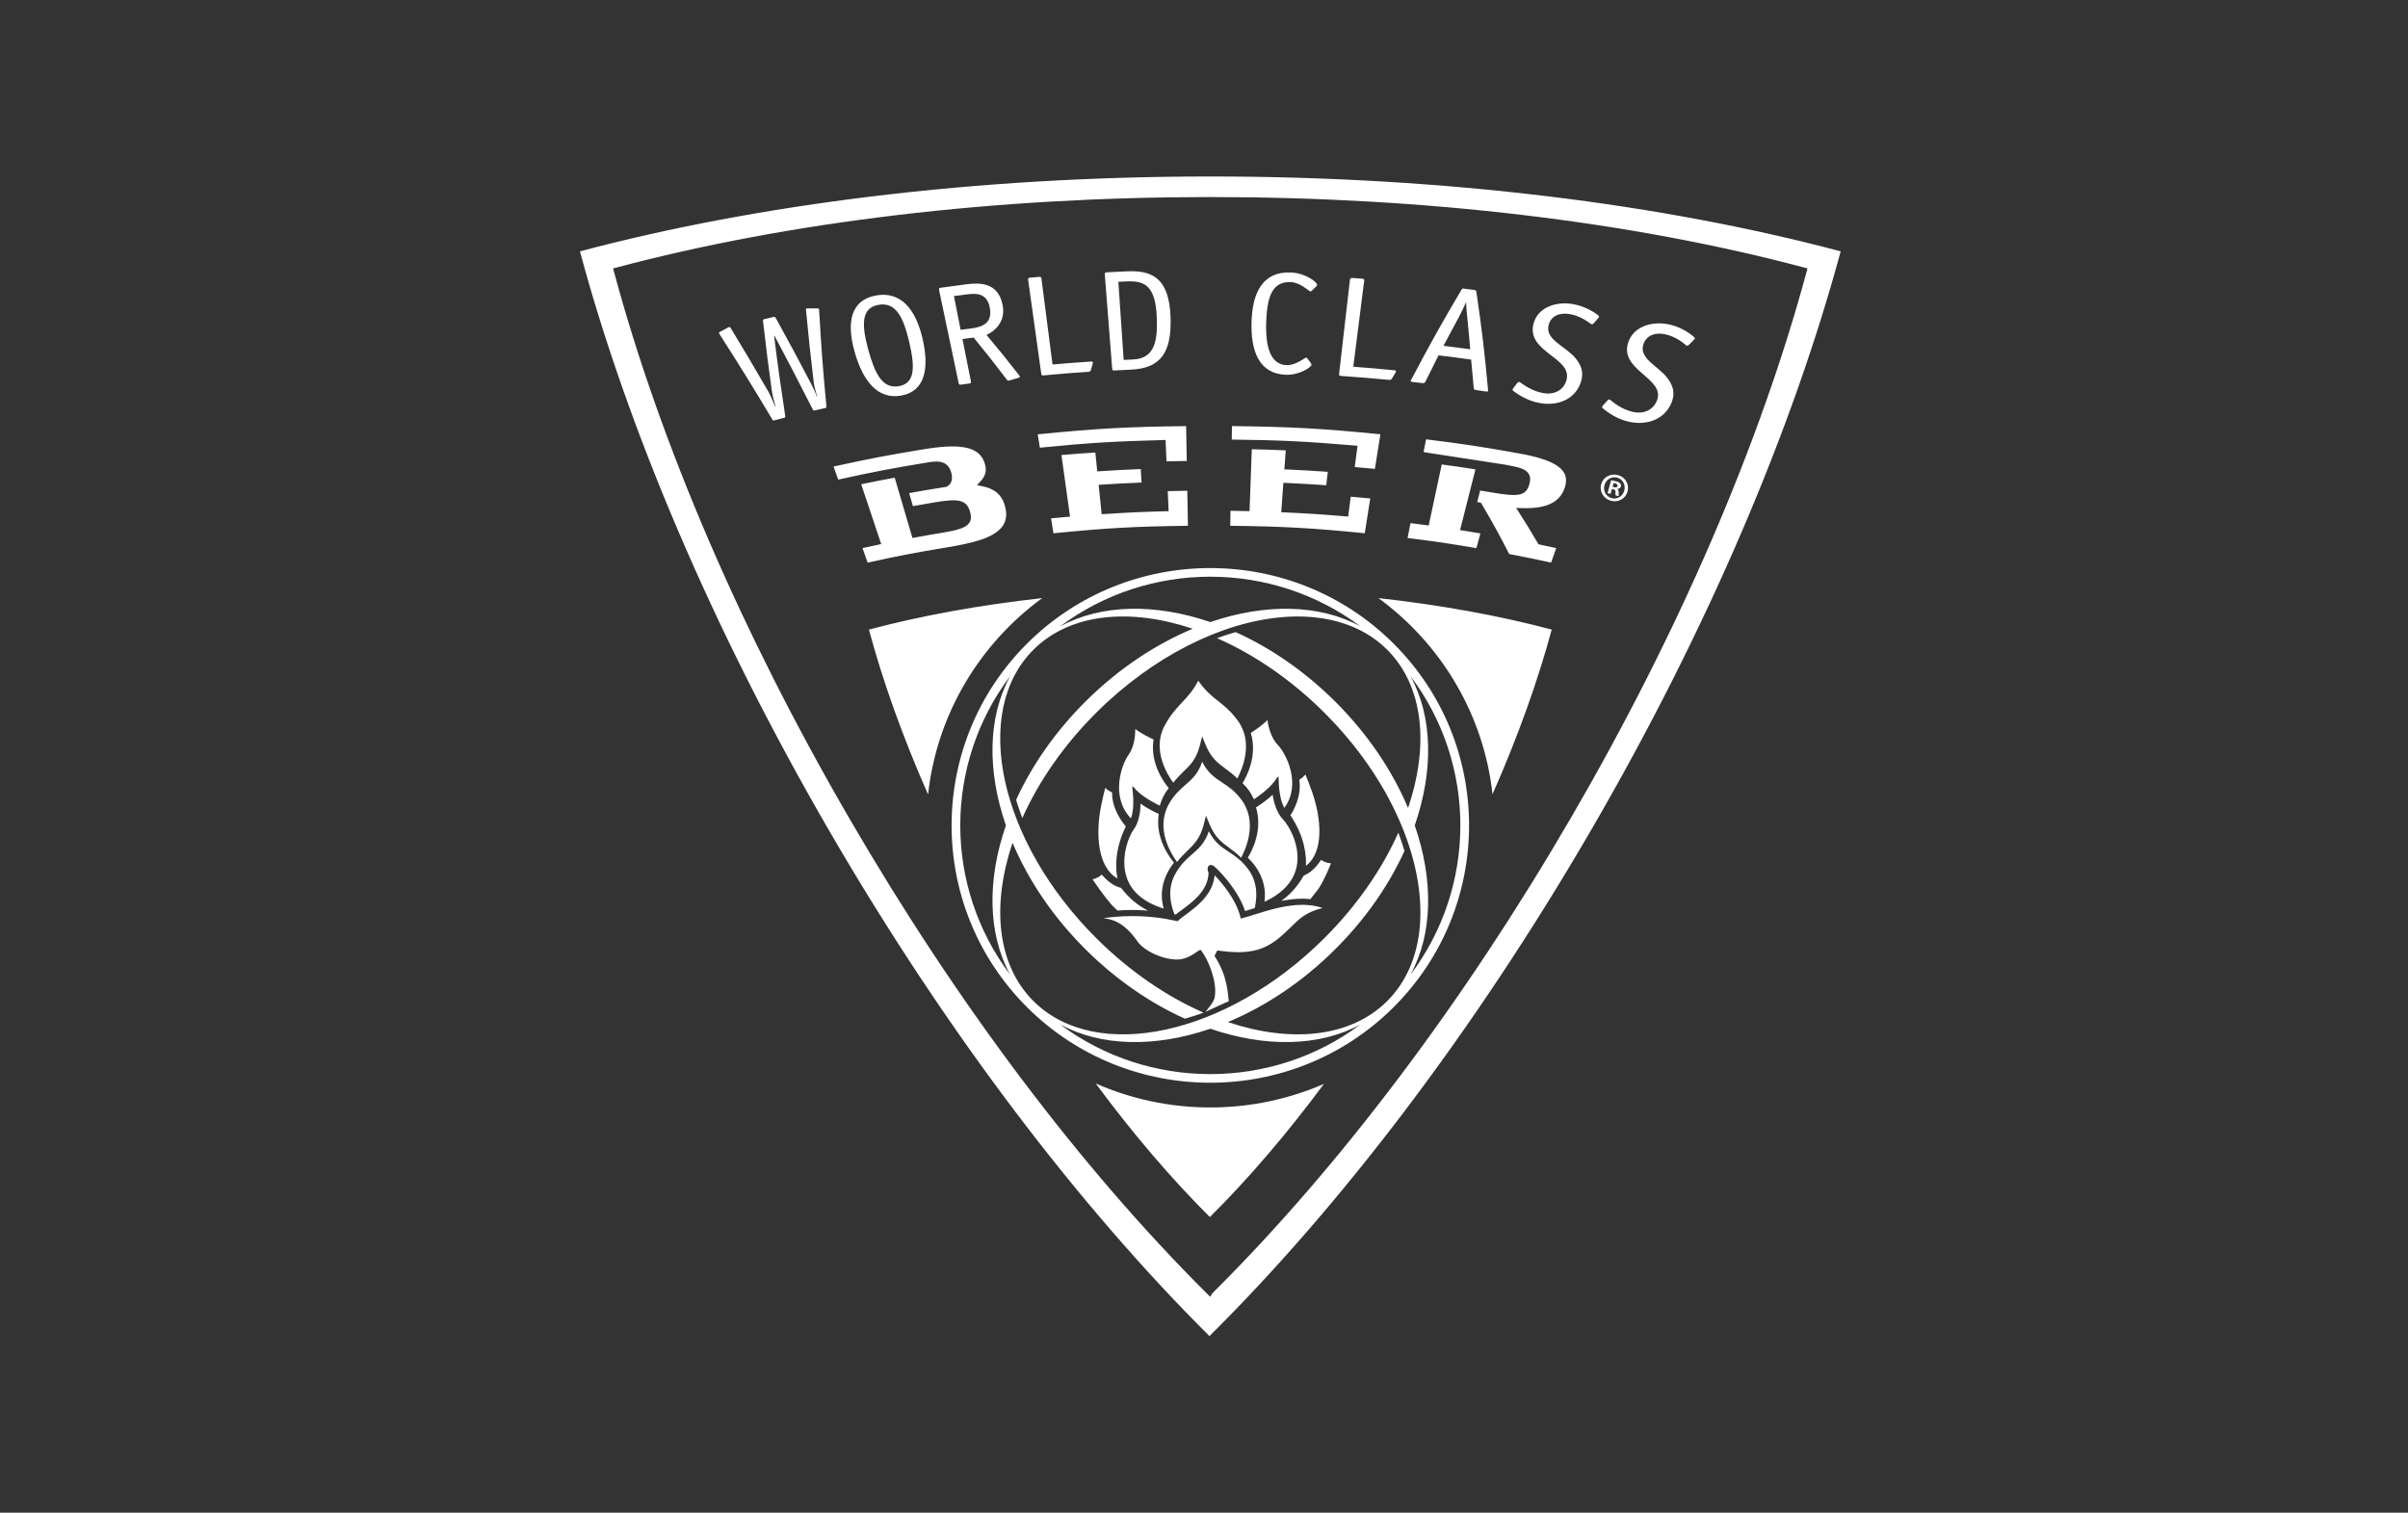<svg xmlns:xlink="http://www.w3.org/1999/xlink" xmlns="http://www.w3.org/2000/svg" version="1.1" viewBox="0 0 191 120" height="120px" width="191px">
    <rect x="0" y="0" width="191" height="120" fill="#333333" stroke="none"/>
    <title>Client Logos/NE Bev</title>
    <g fill-rule="evenodd" fill="none" stroke-width="1" stroke="none" id="Client-Logos/NE-Bev">
        <path fill="#FFFFFF" id="Fill-16" d="M108.251,42.301 C104.021,41.883 101.833,41.761 97.581,41.709 L97.601,40.519 C98.056,40.526 98.351,40.53 98.869,40.543 L99.112,40.547 L99.291,35.636 C100.315,35.66 100.927,35.681 101.984,35.728 L101.874,37.234 L102.128,37.244 C103.411,37.302 104.086,37.343 105.319,37.429 L105.196,38.495 C103.978,38.409 103.312,38.37 102.036,38.312 L101.794,38.302 L101.626,40.635 L101.878,40.646 C103.827,40.736 104.774,40.798 106.699,40.959 L106.934,40.98 L107.141,39.4 C107.727,39.449 108.109,39.483 108.687,39.541 L108.251,42.301 Z M82.313,34.454 C86.978,33.991 89.389,33.858 94.082,33.803 L94.132,36.567 C93.526,36.573 93.131,36.582 92.526,36.597 L92.452,34.903 L92.209,34.909 C88.272,35.014 86.316,35.136 82.481,35.516 L82.313,34.454 Z M124.05,37.489 C124.251,37.83 124.27,38.231 124.104,38.713 C123.712,39.865 122.638,40.369 120.726,40.309 L120.258,40.294 L120.508,40.686 C121.118,41.641 121.405,42.113 121.978,43.086 L122.032,43.178 L122.14,43.202 C122.67,43.313 122.979,43.378 123.44,43.479 L123.03,44.632 C121.745,44.349 121.032,44.203 119.706,43.95 C118.902,42.378 118.462,41.579 117.526,39.981 L117.466,39.88 L117.17,39.831 L117.405,38.913 C117.718,38.962 117.934,38.999 118.298,39.061 C120.407,39.417 121.017,39.378 121.303,38.43 C121.407,38.089 121.392,37.815 121.258,37.592 C121.025,37.202 120.508,37.09 119.954,36.972 C119.87,36.959 119.79,36.94 119.708,36.925 C119.611,36.903 119.514,36.882 119.404,36.863 C119.285,36.841 114.146,36.054 112.917,35.866 L113.113,34.851 C115.987,35.205 117.464,35.428 120.407,35.953 C121.827,36.207 123.526,36.61 124.05,37.489 Z M75.09,43.425 C72.538,43.85 71.264,44.094 68.821,44.632 L68.411,43.479 C68.84,43.384 69.129,43.324 69.625,43.219 L69.897,43.163 L68.31,38.413 C69.328,38.203 69.933,38.085 70.966,37.894 L72.374,42.679 L72.592,42.638 C73.493,42.473 73.924,42.396 74.791,42.252 C76.097,42.035 76.647,41.832 76.886,41.473 C77.061,41.212 77.024,40.922 76.97,40.701 C76.697,39.541 75.903,39.556 74.021,39.869 C73.368,39.981 73.006,40.043 72.413,40.15 L72.113,39.117 C73.193,38.921 73.818,38.816 75.019,38.628 L75.09,38.606 C75.302,38.501 75.634,38.225 75.466,37.54 C75.19,36.419 74.198,36.584 73.54,36.691 C70.666,37.165 69.239,37.44 66.484,38.047 L66.117,37.009 C68.933,36.391 70.401,36.11 73.327,35.63 C76.459,35.117 77.861,35.505 78.165,36.976 C78.253,37.41 78.13,37.798 77.79,38.167 L77.492,38.488 L77.923,38.574 C78.982,38.786 79.566,39.355 79.765,40.36 C79.87,40.901 79.793,41.351 79.527,41.731 C78.831,42.728 76.953,43.114 75.09,43.425 Z M117.106,43.483 C114.95,43.114 113.79,42.945 111.647,42.679 L111.88,41.499 C112.315,41.553 112.6,41.589 113.096,41.656 L113.322,41.688 L114.357,36.843 C115.4,36.985 116.008,37.073 117.03,37.234 L115.812,42.052 L116.08,42.095 C116.629,42.181 116.946,42.233 117.425,42.314 L117.106,43.483 Z M92.625,38.962 C93.207,38.945 93.591,38.939 94.175,38.93 L94.227,41.709 C89.988,41.763 87.8,41.883 83.559,42.306 L83.369,41.12 C83.811,41.079 84.107,41.051 84.615,41.006 L84.874,40.982 L84.193,36.099 C85.228,36.009 85.84,35.962 86.881,35.896 L87.034,37.395 L87.272,37.38 C88.574,37.296 89.251,37.259 90.482,37.21 L90.549,38.28 C89.35,38.327 88.684,38.362 87.401,38.445 L87.144,38.463 L87.382,40.792 L87.621,40.777 C89.553,40.652 90.499,40.609 92.442,40.556 L92.694,40.549 L92.625,38.962 Z M107.421,35.34 C103.504,35.01 101.548,34.916 97.702,34.87 L97.719,33.8 C102.415,33.856 104.825,33.989 109.491,34.45 L109.055,37.195 C108.45,37.135 108.057,37.099 107.454,37.049 L107.68,35.362 L107.421,35.34 Z M86.659,69.758 C87.013,69.674 87.246,69.515 87.388,69.38 C88.063,70.176 88.673,70.379 88.919,70.431 C89.609,71.338 90.376,71.896 91.062,72.237 C90.65,72.207 90.24,72.185 89.829,72.185 C89.432,72.185 89.039,72.204 88.643,72.232 C88.569,72.164 88.494,72.091 88.421,72.024 C88.046,71.683 87.453,70.92 86.659,69.758 Z M89.701,64.92 C88.043,63.195 88.979,60.613 89.507,59.893 C89.964,59.271 90.048,58.362 90.053,57.832 C90.523,58.201 91.223,58.535 91.499,58.66 C91.193,60.564 92.358,62.108 92.705,62.52 C92.325,62.998 92.14,63.418 92.006,63.873 L91.987,63.909 C91.657,63.751 90.803,63.311 90.277,62.816 L90.12,62.668 L89.88,62.395 L89.885,62.447 L89.805,62.374 L89.865,63.015 C89.9,63.39 89.945,64.287 89.701,64.92 Z M103.297,71.78 C103.888,71.78 104.416,71.861 104.912,72.031 C103.597,72.357 103.109,72.837 102.361,73.575 L102.163,73.77 C100.714,75.175 99.597,75.782 96.883,75.441 L96.553,75.4 L96.335,75.831 C97.374,77.433 97.377,78.777 97.467,79.421 L95.615,80.266 C95.867,79.955 96.288,79.489 96.352,79.097 C96.562,77.857 95.837,76.172 95.35,75.509 L95.221,75.338 L95.033,75.441 C94.815,75.561 94.201,76.118 93.366,76.118 C92.185,76.118 90.736,75.423 90.217,74.673 C89.13,73.118 88.177,72.906 87.498,72.841 C88.069,72.76 88.882,72.672 89.829,72.672 C90.986,72.672 92.148,72.801 93.28,73.049 L93.405,73.075 L93.5,72.992 C93.636,72.867 93.828,72.726 94.05,72.56 C94.912,71.924 96.199,70.974 96.344,69.436 C96.924,70.036 98.002,71.314 98.355,72.633 L98.418,72.871 L98.657,72.805 C98.922,72.734 99.216,72.642 99.533,72.541 C100.617,72.202 101.964,71.78 103.297,71.78 Z M96.659,55.64 C97.129,56.011 97.614,56.397 98.183,57.174 C99.455,58.906 98.53,61.027 98.142,61.756 C97.816,61.426 97.493,61.19 97.202,60.978 C96.594,60.53 96.068,60.142 95.635,59.099 L95.354,58.417 L95.171,59.131 C94.893,60.225 94.423,60.678 93.88,61.203 L93.836,61.246 C93.582,61.497 93.321,61.754 93.063,62.095 C92.573,61.426 91.359,59.451 92.377,57.566 C92.845,56.695 93.308,56.202 93.783,55.696 C94.229,55.22 94.651,54.767 95.044,53.997 C95.635,54.842 96.148,55.243 96.659,55.64 Z M104.784,68.211 C104.933,68.321 105.192,68.456 105.576,68.49 C105.145,69.554 104.733,70.347 104.409,70.731 C104.254,70.918 104.097,71.117 103.935,71.327 C103.726,71.306 103.515,71.291 103.297,71.291 C102.732,71.291 102.171,71.364 101.628,71.471 C102.236,71.04 102.881,70.403 103.413,69.455 C103.674,69.367 104.241,69.058 104.784,68.211 Z M87.328,63.985 C87.42,63.519 87.532,63.026 87.662,62.511 C87.886,62.698 88.089,62.809 88.207,62.867 C88.201,64.167 88.992,65.2 89.3,65.556 C88.352,67.487 88.5,69.033 88.636,69.687 C87.026,68.78 86.912,66.099 87.328,63.985 Z M99.211,58.141 C99.466,57.978 100.112,57.555 100.529,57.124 C100.604,57.637 100.811,58.54 101.356,59.095 C101.982,59.741 103.269,62.175 101.872,64.094 C101.535,63.478 101.458,62.606 101.438,62.235 L101.408,61.591 L101.344,61.671 L101.341,61.619 L101.141,61.921 L101.003,62.093 C100.604,62.591 99.897,63.12 99.466,63.406 L99.451,63.367 L99.433,63.369 C99.237,62.929 98.998,62.55 98.556,62.125 C98.84,61.673 99.776,59.979 99.211,58.141 Z M95.837,68.743 C95.801,68.797 95.727,68.906 95.863,69.273 C95.796,70.663 94.619,71.533 93.757,72.17 C93.569,72.307 93.403,72.43 93.265,72.545 C93.229,72.537 93.19,72.533 93.153,72.526 C92.799,71.63 92.608,70.467 93.207,69.357 C93.64,68.559 94.143,68.126 94.546,67.778 C95.07,67.319 95.57,66.884 95.885,65.936 C96.329,66.828 96.883,67.195 97.478,67.585 C97.954,67.9 98.493,68.254 99.015,68.966 C99.746,69.961 99.735,71.106 99.526,72.033 C99.481,72.048 99.431,72.063 99.386,72.078 C99.164,72.147 98.955,72.213 98.759,72.271 C98.172,70.48 96.434,68.763 96.204,68.655 C96.158,68.634 96.111,68.623 96.066,68.623 L95.911,68.638 L95.837,68.743 Z M103.06,61.866 C103.172,61.791 103.355,61.653 103.549,61.443 C103.67,61.733 103.879,62.267 104.084,62.857 C104.795,64.896 105.056,67.57 103.584,68.685 C103.622,68.012 103.549,66.444 102.353,64.677 C102.575,64.341 103.256,63.187 103.06,61.866 Z M98.972,68.036 C99.267,67.566 100.19,65.897 99.625,64.049 C99.903,63.873 100.533,63.457 100.94,63.037 C101.022,63.571 101.234,64.452 101.77,65.007 C102.249,65.501 103.187,67.131 102.846,68.76 C102.596,69.933 101.738,70.866 100.296,71.538 C100.391,70.894 100.412,69.41 98.972,68.036 Z M93.121,68.43 C91.892,69.978 92.114,71.439 92.301,72.074 C90.773,71.6 89.792,70.791 89.387,69.665 C88.85,68.179 89.471,66.416 89.923,65.803 C90.38,65.181 90.462,64.272 90.467,63.74 C90.93,64.102 91.609,64.431 91.913,64.57 C91.607,66.487 92.78,68.029 93.121,68.43 Z M98.483,63.461 C99.761,65.196 98.834,67.315 98.446,68.042 C98.116,67.71 97.793,67.476 97.504,67.261 C96.894,66.813 96.368,66.425 95.939,65.387 L95.658,64.705 L95.656,64.714 L95.654,64.714 L95.643,64.761 L95.475,65.419 C95.195,66.502 94.729,66.957 94.184,67.491 C93.914,67.752 93.638,68.018 93.362,68.383 C92.875,67.716 91.657,65.747 92.679,63.852 C93.097,63.073 93.584,62.651 94.02,62.269 C94.544,61.81 95.042,61.375 95.356,60.429 C95.801,61.325 96.357,61.69 96.939,62.074 C97.418,62.387 97.959,62.743 98.483,63.461 Z M111.88,77.317 C113.658,74.074 113.712,69.805 112.216,65.479 C113.712,61.152 113.658,56.882 111.878,53.635 C117.153,60.626 117.153,70.328 111.88,77.317 Z M84.096,81.272 C87.358,83.043 91.65,83.097 96.001,81.608 C100.35,83.097 104.644,83.043 107.904,81.272 C100.878,86.519 91.122,86.519 84.096,81.272 Z M80.127,53.633 C78.344,56.878 78.288,61.149 79.786,65.479 C78.288,69.805 78.344,74.077 80.125,77.319 C74.847,70.328 74.849,60.624 80.127,53.633 Z M107.906,49.687 C104.644,47.916 100.35,47.862 96.001,49.348 C91.648,47.86 87.351,47.916 84.087,49.691 C91.116,44.437 100.876,44.435 107.906,49.687 Z M105.019,56.509 C110.334,61.795 113.055,68.306 112.621,73.465 C112.423,75.812 111.576,77.879 110.021,79.423 C107.113,82.316 102.374,82.751 97.394,81.081 C100.352,79.845 103.288,77.909 105.893,75.318 C108.307,72.916 110.159,70.232 111.403,67.506 C111.315,67.21 111.157,66.717 110.916,66.054 C109.622,68.945 107.637,71.846 105.019,74.45 C97.288,82.138 86.955,84.37 81.981,79.423 C79.075,76.532 78.637,71.818 80.316,66.862 C81.558,69.807 83.503,72.726 86.11,75.318 C88.531,77.727 91.241,79.573 93.987,80.813 C94.475,80.673 94.979,80.512 95.464,80.334 C92.545,79.05 89.613,77.066 86.983,74.45 C79.251,66.76 77.007,56.481 81.981,51.533 C84.889,48.643 89.628,48.207 94.608,49.878 C91.65,51.113 88.714,53.05 86.11,55.64 C83.695,58.042 81.843,60.727 80.597,63.451 C80.687,63.749 80.845,64.242 81.086,64.902 C82.378,62.012 84.365,59.112 86.983,56.507 C88.104,55.391 89.281,54.396 90.486,53.515 C95.35,49.966 100.703,48.37 104.966,49.065 C106.938,49.389 108.676,50.195 110.021,51.533 C112.928,54.424 113.365,59.14 111.686,64.094 C110.444,61.152 108.497,58.231 105.893,55.64 C103.469,53.23 100.759,51.385 98.013,50.144 C97.525,50.285 97.021,50.444 96.536,50.624 C99.457,51.909 102.389,53.892 105.019,56.509 Z M81.483,51.038 C73.478,59.001 73.478,71.956 81.483,79.92 C89.488,87.883 102.514,87.883 110.519,79.92 C118.527,71.956 118.527,59.001 110.519,51.038 C102.514,43.073 89.488,43.073 81.483,51.038 Z M128.3,38.563 C128.272,38.668 128.153,38.683 128.021,38.647 L127.909,38.617 L127.991,38.325 C128.017,38.325 128.062,38.332 128.125,38.349 C128.274,38.392 128.325,38.471 128.3,38.563 Z M128.192,38.182 C128.024,38.134 127.888,38.117 127.791,38.104 L127.508,39.117 L127.745,39.183 L127.858,38.78 L127.97,38.812 C128.099,38.846 128.149,38.915 128.138,39.024 C128.134,39.157 128.129,39.247 128.149,39.295 L128.399,39.363 C128.39,39.32 128.379,39.258 128.392,39.095 C128.399,38.949 128.371,38.857 128.28,38.797 L128.284,38.786 C128.414,38.782 128.528,38.726 128.563,38.604 C128.591,38.503 128.567,38.418 128.517,38.357 C128.463,38.289 128.386,38.235 128.192,38.182 Z M128.834,38.926 C128.711,39.37 128.274,39.642 127.834,39.516 C127.381,39.389 127.137,38.934 127.265,38.484 C127.388,38.038 127.832,37.77 128.274,37.89 C128.726,38.017 128.961,38.473 128.834,38.926 Z M128.343,37.691 C127.752,37.528 127.161,37.843 127.004,38.411 C126.844,38.979 127.185,39.561 127.769,39.724 C128.353,39.884 128.94,39.561 129.097,38.99 C129.257,38.422 128.92,37.849 128.343,37.691 Z M96.001,87.853 C99.207,87.853 102.256,87.182 105.015,85.983 C102.046,89.987 98.994,93.538 95.986,96.526 L95.969,96.551 C92.953,93.551 89.891,89.978 86.912,85.951 C89.693,87.171 92.765,87.853 96.001,87.853 Z M73.614,63.028 C71.598,58.456 70.022,54.038 68.922,49.944 C73.04,48.848 77.675,47.999 82.666,47.448 C77.716,51.064 74.312,56.642 73.614,63.028 Z M109.334,47.446 C114.325,47.999 118.962,48.848 123.08,49.944 C121.976,54.032 120.4,58.441 118.386,63.004 C117.679,56.627 114.277,51.059 109.334,47.446 Z M134.369,26.736 C134.42,26.779 134.435,26.848 134.425,26.88 C134.41,26.914 134.349,26.957 134.319,26.998 C134.194,27.124 134.131,27.187 134.004,27.313 C133.918,27.388 133.896,27.442 133.804,27.418 C133.754,27.405 133.696,27.365 133.646,27.317 C133.454,27.146 132.885,26.711 132.144,26.533 C131.359,26.346 130.632,26.55 130.363,27.281 C129.94,28.43 131.54,29.033 132.26,29.994 C132.745,30.639 132.875,31.236 132.581,31.95 C132.036,33.271 130.622,33.792 129.149,33.444 C128.024,33.181 127.293,32.505 127.14,32.396 C127.088,32.359 127.066,32.31 127.084,32.254 C127.097,32.222 127.15,32.173 127.176,32.132 C127.293,32.001 127.351,31.937 127.467,31.806 C127.534,31.727 127.577,31.675 127.651,31.692 C127.7,31.703 127.754,31.744 127.804,31.785 C127.993,31.941 128.629,32.466 129.485,32.668 C130.397,32.885 131.135,32.507 131.424,31.78 C132.141,29.979 128.36,29.389 129.164,27.12 C129.61,25.857 131.113,25.432 132.482,25.758 C133.536,26.009 134.228,26.612 134.369,26.736 Z M126.765,25.012 C126.818,25.055 126.842,25.121 126.831,25.154 C126.821,25.188 126.76,25.235 126.734,25.278 C126.618,25.409 126.562,25.475 126.448,25.606 C126.366,25.683 126.348,25.739 126.256,25.722 C126.206,25.711 126.146,25.673 126.092,25.63 C125.889,25.469 125.296,25.061 124.546,24.922 C123.755,24.776 123.05,25.014 122.843,25.761 C122.511,26.925 124.141,27.448 124.93,28.37 C125.46,28.99 125.63,29.578 125.395,30.307 C124.958,31.652 123.602,32.243 122.114,31.971 C120.98,31.763 120.206,31.126 120.044,31.023 C119.99,30.991 119.965,30.942 119.978,30.886 C119.986,30.854 120.038,30.802 120.062,30.759 C120.165,30.624 120.217,30.556 120.32,30.418 C120.383,30.335 120.422,30.286 120.497,30.298 C120.545,30.307 120.603,30.343 120.655,30.382 C120.855,30.528 121.526,31.021 122.386,31.18 C123.306,31.349 124.009,30.937 124.24,30.195 C124.811,28.36 121.021,27.963 121.642,25.658 C121.987,24.375 123.44,23.876 124.82,24.133 C125.883,24.33 126.616,24.896 126.765,25.012 Z M115.776,25.042 C115.929,24.75 116.159,24.274 116.269,24.011 C116.28,24.013 116.284,24.013 116.293,24.013 C116.295,24.337 116.343,24.759 116.375,25.121 C116.481,26.157 116.528,26.672 116.616,27.706 C115.769,27.59 115.344,27.536 114.495,27.431 C114.999,26.475 115.256,25.996 115.776,25.042 Z M112.052,30.303 C112.358,30.337 112.509,30.352 112.813,30.388 C112.962,30.406 113.018,30.365 113.057,30.29 C113.469,29.449 113.68,29.029 114.103,28.19 C115.135,28.315 115.655,28.381 116.688,28.525 C116.778,29.43 116.819,29.882 116.897,30.787 C116.901,30.869 116.94,30.92 117.089,30.942 C117.393,30.987 117.543,31.008 117.847,31.055 C117.972,31.073 118.029,31.066 118.035,31.015 C118.041,30.961 118.026,30.897 118.02,30.815 C117.735,27.753 117.552,26.217 117.104,23.151 C117.076,23.02 117.037,23.013 116.929,23.001 C116.614,22.958 116.457,22.938 116.142,22.898 C115.995,22.878 115.98,22.889 115.918,22.996 C114.264,25.793 113.479,27.2 111.985,30.032 C111.934,30.105 111.906,30.165 111.891,30.217 C111.878,30.266 111.929,30.29 112.052,30.303 Z M106.214,29.674 C106.559,26.676 106.733,25.175 107.078,22.177 C107.089,22.085 107.15,22.042 107.26,22.051 C107.581,22.074 107.742,22.085 108.062,22.108 C108.169,22.117 108.221,22.166 108.208,22.256 C107.863,24.991 107.689,26.359 107.341,29.093 C108.644,29.19 109.293,29.245 110.593,29.372 C110.681,29.381 110.741,29.411 110.731,29.477 C110.722,29.522 110.677,29.563 110.655,29.619 C110.556,29.784 110.506,29.865 110.407,30.032 C110.355,30.118 110.274,30.144 110.183,30.135 C108.652,29.992 107.887,29.93 106.354,29.822 C106.251,29.816 106.203,29.764 106.214,29.674 Z M99.272,25.51 C99.341,23.348 100.061,21.523 102.398,21.615 C103.579,21.662 104.487,22.409 104.472,22.591 C104.465,22.647 104.437,22.692 104.379,22.745 C104.258,22.861 104.198,22.921 104.075,23.037 C104.032,23.08 103.987,23.123 103.935,23.121 C103.842,23.116 103.148,22.409 102.376,22.379 C100.936,22.321 100.524,23.49 100.438,25.426 C100.345,27.532 100.779,28.917 102.049,28.967 C102.769,28.997 103.519,28.362 103.607,28.366 C103.644,28.368 103.689,28.428 103.724,28.465 C103.819,28.591 103.866,28.656 103.961,28.784 C104.006,28.844 104.028,28.892 104.023,28.947 C104.008,29.13 103.06,29.773 101.975,29.73 C99.877,29.644 99.194,27.866 99.272,25.51 Z M89.395,22.323 C90.859,22.259 91.665,22.732 91.758,25.227 C91.831,27.172 91.527,28.446 89.854,28.518 C89.563,28.529 89.417,28.538 89.128,28.551 C88.96,26.072 88.876,24.832 88.707,22.355 C88.983,22.34 89.119,22.334 89.395,22.323 Z M88.369,29.389 C88.904,29.361 89.171,29.346 89.704,29.323 C92.073,29.218 92.922,27.957 92.851,25.246 C92.763,21.795 91.111,21.45 89.359,21.525 C88.725,21.553 88.408,21.57 87.772,21.604 C87.673,21.609 87.623,21.658 87.629,21.748 C87.864,24.755 87.985,26.256 88.218,29.26 C88.227,29.353 88.276,29.396 88.369,29.389 Z M82.593,29.659 C82.175,26.668 81.966,25.173 81.548,22.181 C81.535,22.091 81.58,22.04 81.683,22.031 C81.985,22.001 82.134,21.988 82.434,21.963 C82.537,21.954 82.593,21.995 82.604,22.085 C82.958,24.817 83.134,26.183 83.486,28.915 C84.704,28.808 85.316,28.761 86.536,28.681 C86.62,28.677 86.681,28.694 86.687,28.763 C86.689,28.808 86.659,28.857 86.653,28.915 C86.601,29.091 86.577,29.179 86.526,29.357 C86.498,29.449 86.433,29.488 86.349,29.494 C84.911,29.591 84.191,29.646 82.755,29.782 C82.658,29.79 82.606,29.752 82.593,29.659 Z M76.647,23.359 C77.376,23.266 78.301,23.191 78.514,24.444 C78.721,25.651 77.923,25.939 77.005,26.059 C76.681,26.099 76.52,26.121 76.196,26.164 C75.983,25.094 75.879,24.557 75.666,23.487 C76.058,23.436 76.255,23.41 76.647,23.359 Z M76.041,30.401 C76.061,30.491 76.117,30.53 76.211,30.515 C76.485,30.476 76.623,30.457 76.899,30.421 C76.992,30.406 77.031,30.356 77.014,30.266 C76.746,28.917 76.61,28.244 76.343,26.895 C76.697,26.848 76.876,26.822 77.229,26.777 C78.314,28.105 78.84,28.774 79.862,30.12 C79.909,30.193 79.974,30.21 80.053,30.189 C80.344,30.101 80.489,30.058 80.778,29.972 C80.86,29.951 80.903,29.912 80.899,29.878 C80.892,29.844 80.86,29.803 80.83,29.76 C79.827,28.476 79.312,27.834 78.249,26.569 C78.891,26.284 79.745,25.546 79.545,24.304 C79.226,22.306 77.591,22.432 76.6,22.559 C75.802,22.662 75.405,22.713 74.607,22.827 C74.504,22.842 74.463,22.893 74.482,22.983 C75.105,25.949 75.418,27.433 76.041,30.401 Z M69.672,24.184 C71.059,23.933 71.66,25.175 72.115,27.118 C72.574,29.074 72.609,30.397 71.305,30.633 C70,30.869 69.39,29.651 68.862,27.708 C68.338,25.776 68.299,24.433 69.672,24.184 Z M71.492,31.379 C73.325,31.047 73.726,29.327 73.193,26.942 C72.663,24.557 71.468,23.08 69.485,23.438 C67.488,23.8 67.118,25.553 67.79,27.922 C68.459,30.279 69.651,31.714 71.492,31.379 Z M65.546,32.209 C65.552,32.267 65.563,32.344 65.47,32.366 C65.128,32.443 64.955,32.481 64.612,32.561 C64.533,32.58 64.496,32.542 64.455,32.456 C63.269,30.118 62.663,28.952 61.428,26.629 C61.417,26.631 61.411,26.633 61.4,26.636 C61.719,29.181 61.896,30.448 62.282,32.981 C62.288,33.037 62.295,33.121 62.224,33.138 C61.896,33.221 61.732,33.262 61.402,33.348 C61.303,33.374 61.266,33.309 61.243,33.247 C59.634,30.556 58.804,29.218 57.103,26.556 C57.075,26.515 57.043,26.466 57.03,26.434 C57.006,26.37 57.099,26.331 57.131,26.31 C57.355,26.192 57.465,26.134 57.687,26.018 C57.733,25.992 57.8,25.951 57.838,25.941 C57.899,25.926 57.961,26.018 58.011,26.112 C59.225,28.117 59.822,29.123 60.99,31.143 C61.096,31.33 61.372,31.986 61.501,32.273 C61.51,32.271 61.514,32.271 61.525,32.269 C61.404,31.834 61.286,31.437 61.223,31.012 C60.917,28.806 60.777,27.699 60.525,25.486 C60.516,25.415 60.503,25.349 60.592,25.327 C60.904,25.25 61.062,25.214 61.374,25.139 C61.46,25.119 61.508,25.179 61.542,25.242 C62.681,27.311 63.239,28.347 64.33,30.431 C64.466,30.695 64.671,31.096 64.794,31.482 C64.802,31.48 64.809,31.478 64.817,31.476 C64.722,31.107 64.587,30.68 64.548,30.369 C64.278,28.1 64.158,26.964 63.94,24.686 C63.933,24.581 63.914,24.48 63.976,24.465 C64.015,24.459 64.095,24.463 64.162,24.461 C64.416,24.463 64.543,24.463 64.8,24.465 C64.895,24.47 64.947,24.472 64.964,24.527 C64.972,24.56 64.977,24.618 64.977,24.665 C65.151,27.688 65.266,29.2 65.546,32.209 Z M124.609,64.87 C116.075,79.539 106.242,92.582 96.167,102.588 L95.988,102.869 L95.77,102.652 C85.706,92.644 75.879,79.586 67.348,64.887 C58.824,50.197 52.373,35.205 48.693,21.532 L48.63,21.294 L48.867,21.231 C62.635,17.568 78.932,15.632 96.001,15.632 C113.068,15.632 129.365,17.568 143.133,21.231 L143.37,21.294 L143.305,21.532 C139.614,35.203 133.148,50.189 124.609,64.87 Z M96.001,14 C77.318,14 60.04,16.205 46,19.94 C49.754,33.886 56.459,49.856 65.792,65.936 C75.125,82.016 85.672,95.786 95.941,106 L95.973,105.951 C106.253,95.745 116.817,81.986 126.165,65.917 C135.511,49.846 142.236,33.884 146,19.94 C131.963,16.205 114.685,14 96.001,14 L96.001,14 Z"></path>
    </g>
</svg>